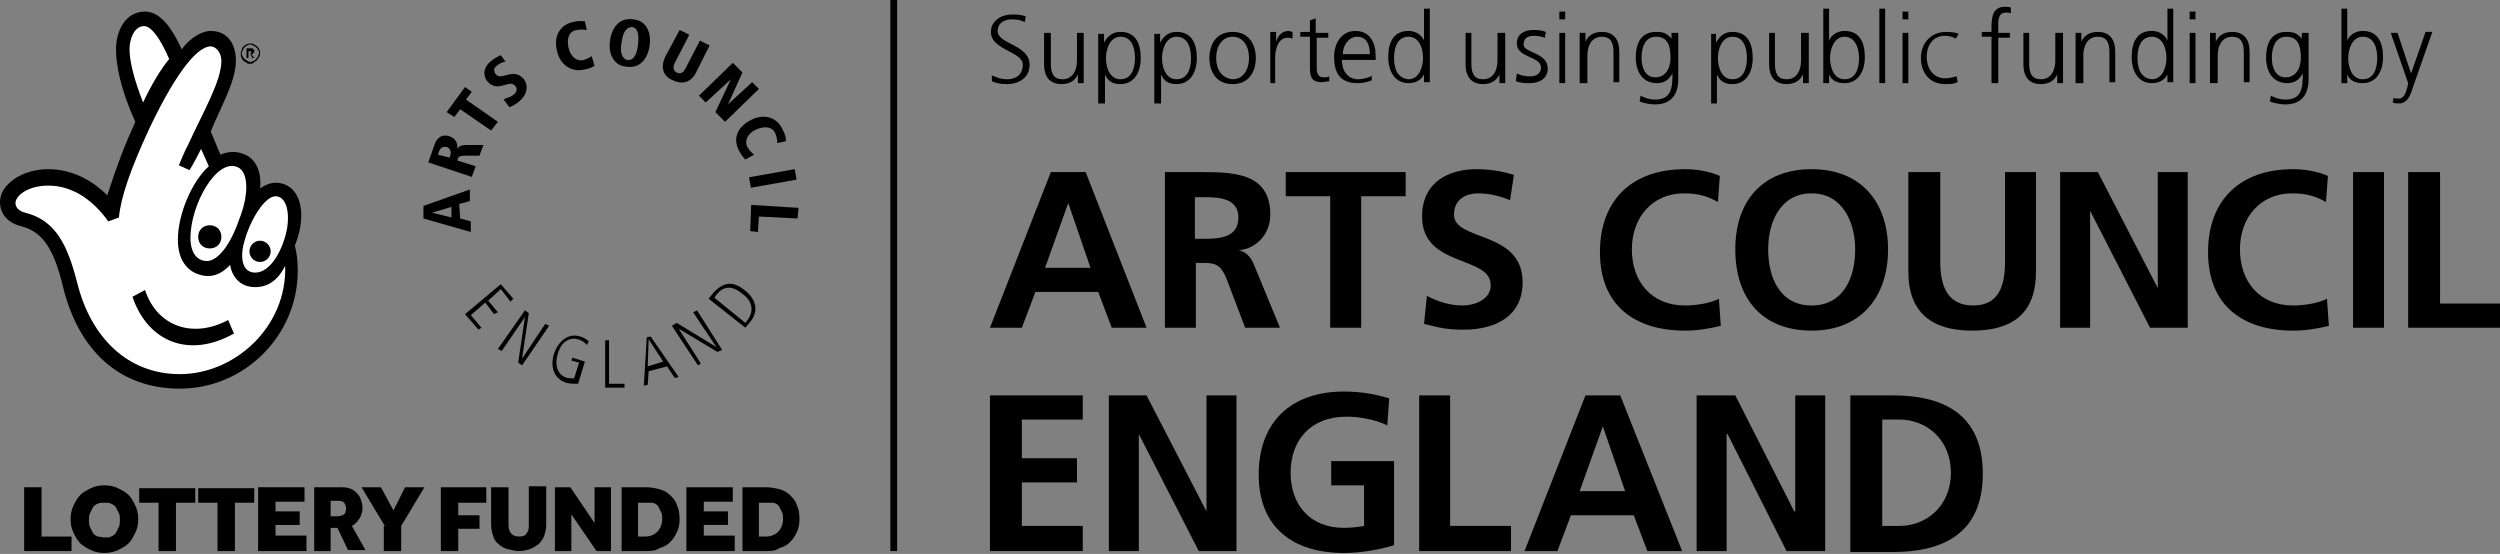 <?xml version="1.0" encoding="UTF-8"?><svg xmlns="http://www.w3.org/2000/svg" xmlns:xlink="http://www.w3.org/1999/xlink" version="1.1" id="Logo" x="0px" y="0px" viewBox="0 0 258.6 57.3" style="enable-background:new 0 0 258.6 57.3;" xml:space="preserve"><rect x="0" y="0" width="258.6" height="57.3" fill="#808080" stroke="none"/><style type="text/css">.st0{fill:#FFFFFF;}</style><g><g><path d="M48.6,20.8l0-1.2l-4.8,1.7l0,1.3l4.9,1.4l0-1.1l-1.1-0.3l-0.1-1.5L48.6,20.8z M46.7,21.4l0,1.1l-2-0.5l0,0L46.7,21.4z"/><path d="M48.8,18.3l0.4-1.1l-1.9-0.6c0.1-0.4,0.2-0.5,0.9-0.5l1.4,0l0.4-1.1l-1.7,0c-0.6,0-0.8,0.1-1,0.4l0,0 c0.1-1-0.6-1.2-0.8-1.3c-0.9-0.3-1.4,0.3-1.6,1l-0.6,1.7L48.8,18.3z M45.3,16l0.1-0.3c0.2-0.6,0.6-0.5,0.8-0.5 c0.3,0.1,0.5,0.4,0.4,0.8l-0.1,0.3L45.3,16z"/><polygon points="50.8,13.5 51.5,12.6 48.2,10.3 48.8,9.5 48.1,9 46.2,11.6 47,12.1 47.6,11.3 "/><path d="M51.8,5.7c-0.4,0.2-0.6,0.3-1,0.6c-1.2,1-0.5,2-0.4,2.1c1.1,1.3,2.3-0.3,2.9,0.5c0.3,0.3,0.1,0.7-0.2,0.9 c-0.3,0.3-0.7,0.3-1,0.5l0.6,0.8c0.2-0.1,0.7-0.3,1.1-0.7c0.7-0.6,0.9-1.5,0.4-2.2c-1.1-1.3-2.3,0.2-2.9-0.5 C51,7.3,51.1,7,51.4,6.8c0.2-0.2,0.6-0.4,0.9-0.4L51.8,5.7z"/><path d="M60.5,2.2c-0.2,0-0.6-0.1-1.3,0.1c-1,0.2-2,1.2-1.6,2.9c0.3,1.5,1.5,2.3,2.8,2c0.6-0.1,1-0.3,1.1-0.4l-0.3-1 C61.2,5.8,61,6,60.4,6.2c-0.7,0.2-1.4-0.3-1.6-1.3c-0.2-1,0.1-1.7,0.9-1.8c0.5-0.1,0.8,0,1,0L60.5,2.2z"/><path d="M63.1,4.2c-0.2,1.4,0.4,2.6,1.7,2.7c1.4,0.2,2.2-0.8,2.4-2.2c0.2-1.4-0.4-2.6-1.7-2.7C64.1,1.8,63.3,2.8,63.1,4.2 M64.3,4.4c0.1-0.9,0.4-1.6,1.1-1.6C66,2.9,66.1,3.6,66,4.6c-0.1,0.9-0.4,1.7-1.1,1.6C64.3,6.1,64.1,5.3,64.3,4.4"/><path d="M68.8,5.9c-0.5,1.1-0.2,2,0.8,2.4c1,0.5,1.9,0.2,2.4-0.8l1.4-2.8l-1-0.5l-1.5,2.9c-0.2,0.4-0.5,0.6-0.9,0.4 c-0.4-0.2-0.4-0.6-0.2-1l1.5-2.9l-1-0.5L68.8,5.9z"/><polygon points="72.3,9.9 73,10.6 75.6,8.2 75.6,8.2 74,11.6 75,12.6 78.5,9.2 77.8,8.5 75.3,10.8 75.3,10.8 76.8,7.5 75.8,6.5 "/><path d="M81.3,14.6c0-0.2,0-0.6-0.4-1.3c-0.4-0.9-1.6-1.7-3.2-0.9c-1.4,0.7-1.9,1.9-1.3,3.1c0.3,0.6,0.6,0.9,0.7,1l0.9-0.5 c-0.1-0.1-0.4-0.3-0.7-0.8c-0.3-0.6,0-1.4,0.9-1.8c0.9-0.4,1.7-0.3,2,0.4c0.2,0.5,0.2,0.8,0.2,1L81.3,14.6z"/><rect x="77.5" y="17.9" transform="matrix(0.985 -0.175 0.175 0.985 -1.992 14.268)" width="4.8" height="1.1"/><polygon points="77.7,21.2 77.6,23.9 78.4,24 78.5,22.4 82.5,22.6 82.6,21.5 "/><polygon points="48.1,32.5 49.5,34.1 49.8,33.9 48.7,32.6 50.2,31.3 51.1,32.5 51.5,32.3 50.5,31.1 51.8,29.9 52.8,31.2 53.1,30.9 51.8,29.4 "/><polygon points="51.5,36.1 51.9,36.3 54.3,32.8 54.3,32.8 53.6,37.5 54,37.8 56.8,33.7 56.4,33.5 54,37.1 54,37.1 54.7,32.4 54.3,32.1 "/><path d="M59.1,37.3l0.8,0.2l-0.5,1.6c-0.2,0.1-0.4,0-0.7,0c-1.2-0.3-1.3-1.6-1-2.5c0.4-1.5,1.5-1.7,2.1-1.5 c0.4,0.1,0.8,0.4,0.9,0.6l0.2-0.4c-0.1-0.1-0.5-0.4-0.9-0.5c-1.3-0.4-2.3,0.6-2.7,1.8c-0.3,0.9-0.3,2.5,1.3,3 c0.4,0.1,0.8,0.1,1.2,0.1l0.7-2.3L59.2,37L59.1,37.3z"/><polygon points="62.6,40.1 64.6,40.1 64.6,39.7 63,39.7 63,35.2 62.6,35.2 "/><path d="M66.6,39.9l0.4-0.1l0.1-1.4l1.9-0.5l0.8,1.2l0.4-0.1l-2.9-4.2l-0.4,0.1L66.6,39.9z M67.1,35.1L67.1,35.1l1.5,2.3L67,37.9 L67.1,35.1z"/><polygon points="72.2,37.8 72.5,37.6 70.2,34 70.2,34 74.2,36.4 74.7,36.2 72.1,32.1 71.7,32.3 74.1,35.9 74.1,35.9 70,33.4 69.5,33.7 "/><path d="M77.1,33.9l0.5-0.6c1-1.2,0.5-2.5-0.6-3.3c-1.2-1-2.3-0.8-3.3,0.4l-0.4,0.5L77.1,33.9z M73.9,30.8l0.2-0.3 c1-1.3,2.1-0.6,2.7-0.1c1,0.7,1.2,1.7,0.6,2.6l-0.3,0.4L73.9,30.8z"/><path d="M110.5,21L110.5,21l-2.4,6.7h4.7L110.5,21z M108.7,17.8h3.6l6.3,16.1h-3.6l-1.4-3.7h-6.5l-1.4,3.7h-3.3L108.7,17.8z"/><path d="M123.6,24.7h1.1c1.6,0,3.4-0.2,3.4-2.2c0-1.9-1.8-2.1-3.4-2.1h-1.1V24.7z M120.3,17.8h3.5c3.5,0,7.6-0.1,7.6,4.4 c0,1.9-1.3,3.5-3.3,3.7v0c0.9,0.1,1.4,0.9,1.7,1.7l2.6,6.3h-3.6l-1.9-5c-0.5-1.2-0.9-1.7-2.2-1.7h-1v6.7h-3.2V17.8z"/><polygon points="137.6,20.3 133,20.3 133,17.8 145.4,17.8 145.4,20.3 140.8,20.3 140.8,33.9 137.6,33.9 "/><path d="M156.2,20.7c-1-0.4-2.1-0.7-3.3-0.7c-1.1,0-2.5,0.5-2.5,2.2c0,2.8,7.1,1.6,7.1,7c0,3.5-2.8,4.9-6.1,4.9 c-1.8,0-2.5-0.2-4.1-0.6l0.3-2.9c1.1,0.6,2.4,1,3.7,1c1.2,0,2.9-0.6,2.9-2.1c0-3.1-7.1-1.8-7.1-7.1c0-3.6,2.8-4.9,5.6-4.9 c1.4,0,2.7,0.2,3.9,0.6L156.2,20.7z"/><path d="M178,33.7c-1.2,0.3-2.4,0.5-3.7,0.5c-5.2,0-8.8-2.6-8.8-8.1c0-5.5,3.4-8.6,8.8-8.6c1.1,0,2.5,0.2,3.6,0.7l-0.2,2.7 c-1.2-0.7-2.3-0.9-3.5-0.9c-3.3,0-5.4,2.5-5.4,5.8c0,3.3,2,5.8,5.5,5.8c1.3,0,2.8-0.3,3.5-0.7L178,33.7z"/><path d="M187.4,31.6c3.3,0,4.5-2.9,4.5-5.8c0-2.8-1.3-5.8-4.5-5.8c-3.2,0-4.5,2.9-4.5,5.8C182.9,28.7,184.1,31.6,187.4,31.6 M187.4,17.5c5.1,0,7.9,3.4,7.9,8.3c0,4.9-2.8,8.4-7.9,8.4c-5.2,0-7.9-3.4-7.9-8.4C179.5,20.8,182.3,17.5,187.4,17.5"/><path d="M197.5,17.8h3.2v9.3c0,2.7,0.9,4.5,3.4,4.5c2.5,0,3.3-1.8,3.3-4.5v-9.3h3.2v10.3c0,4.3-2.4,6.1-6.6,6.1 c-4.1,0-6.6-1.8-6.6-6.1V17.8z"/><polygon points="213.1,17.8 217,17.8 223.2,29.8 223.2,29.8 223.2,17.8 226.3,17.8 226.3,33.9 222.4,33.9 216.2,21.8 216.2,21.8 216.2,33.9 213.1,33.9 "/><path d="M240.9,33.7c-1.2,0.3-2.4,0.5-3.7,0.5c-5.2,0-8.8-2.6-8.8-8.1c0-5.5,3.4-8.6,8.8-8.6c1.1,0,2.5,0.2,3.6,0.7l-0.2,2.7 c-1.2-0.7-2.3-0.9-3.5-0.9c-3.3,0-5.4,2.5-5.4,5.8c0,3.3,2,5.8,5.5,5.8c1.3,0,2.8-0.3,3.5-0.7L240.9,33.7z"/><rect x="243.4" y="17.8" width="3.2" height="16.1"/><polygon points="249.1,17.8 252.4,17.8 252.4,31.4 258.6,31.4 258.6,33.9 249.1,33.9 "/><polygon points="102.4,40.9 112,40.9 112,43.4 105.7,43.4 105.7,47.4 111.4,47.4 111.4,49.9 105.7,49.9 105.7,54.4 112,54.4 112,57 102.4,57 "/><polygon points="114.7,40.9 118.6,40.9 124.8,52.9 124.8,52.9 124.8,40.9 127.9,40.9 127.9,57 124,57 117.8,44.9 117.8,44.9 117.8,57 114.7,57 "/><path d="M143.5,44c-1.2-0.6-2.9-0.9-4.2-0.9c-3.8,0-5.8,2.5-5.8,5.8c0,3.3,2,5.7,5.5,5.7c0.9,0,1.6-0.1,2.1-0.2v-4.2h-3.4v-2.5 h6.5v8.7c-1.7,0.5-3.5,0.8-5.2,0.8c-5.2,0-8.8-2.6-8.8-8.1c0-5.5,3.4-8.6,8.8-8.6c1.9,0,3.3,0.3,4.7,0.7L143.5,44z"/><polygon points="146.8,40.9 150,40.9 150,54.4 156.3,54.4 156.3,57 146.8,57 "/><path d="M165.8,44.1L165.8,44.1l-2.4,6.7h4.7L165.8,44.1z M164,40.9h3.6L174,57h-3.6l-1.4-3.7h-6.5l-1.4,3.7h-3.4L164,40.9z"/><polygon points="175.5,40.9 179.5,40.9 185.6,52.9 185.7,52.9 185.7,40.9 188.8,40.9 188.8,57 184.8,57 178.7,44.9 178.6,44.9 178.6,57 175.5,57 "/><path d="M194.7,54.4h1.8c2.7,0,5.3-2,5.3-5.5c0-3.5-2.6-5.5-5.3-5.5h-1.8V54.4z M191.4,40.9h4.4c4.9,0,9.3,1.7,9.3,8.1 c0,6.4-4.4,8.1-9.3,8.1h-4.4V40.9z"/><path d="M248,3.4h-0.7l1.8,5.2L249,9.1c-0.2,0.7-0.4,1.1-0.9,1.1c-0.2,0-0.4,0-0.5-0.1l-0.1,0.5c0.2,0.1,0.5,0.1,0.7,0.1 c0.7,0,1.1-0.7,1.3-1.4l2.1-6h-0.7l-1.5,4.3h0L248,3.4z M245.9,6c0,1-0.3,2.2-1.5,2.2c-1.1,0-1.5-1.2-1.5-2.2 c0-0.9,0.4-2.2,1.5-2.2C245.6,3.8,245.9,5,245.9,6 M242.2,8.6h0.6V7.7h0c0.3,0.7,0.9,0.9,1.6,0.9c1.4,0,2.1-1.2,2.1-2.7 c0-1.6-0.6-2.7-2.1-2.7c-1,0-1.5,0.7-1.6,1h0V0.9h-0.6V8.6z M238.7,3.4h-0.6V4h0c-0.5-0.6-0.9-0.7-1.6-0.7c-1.5,0-2.1,1.1-2.1,2.7 c0,1.1,0.5,2.6,2.2,2.6c0.7,0,1.2-0.3,1.6-1h0c0,1.5-0.1,2.7-1.8,2.7c-0.6,0-1.1-0.2-1.5-0.4l-0.1,0.6c0.3,0.1,0.9,0.3,1.6,0.3 c1.8,0,2.4-1.2,2.4-2.6V3.4z M235,6c0-1,0.3-2.2,1.5-2.2c1.2,0,1.5,0.9,1.5,2.2c0,0.9-0.4,2-1.6,2C235.4,8,235,7,235,6 M228.8,8.6 h0.6V5.7c0-0.9,0.4-1.9,1.5-1.9c0.9,0,1.2,0.6,1.2,1.6v3.1h0.6V5.3c0-1.1-0.5-2-1.8-2c-1.1,0-1.5,0.6-1.7,1h0V3.4h-0.6 c0,0.4,0,0.8,0,1.2V8.6z M227.1,1.2h-0.6V2h0.6V1.2z M226.5,8.6h0.6V3.4h-0.6V8.6z M221.1,6c0-1,0.3-2.2,1.5-2.2 c1.1,0,1.5,1.2,1.5,2.2c0,0.9-0.4,2.2-1.5,2.2C221.4,8.1,221.1,7,221.1,6 M224.8,0.9h-0.6v3.3h0c-0.1-0.3-0.6-1-1.6-1 c-1.5,0-2.1,1.1-2.1,2.7c0,1.5,0.7,2.7,2.1,2.7c0.7,0,1.3-0.3,1.6-0.9h0v0.8h0.6V0.9z M214.9,8.6h0.6V5.7c0-0.9,0.4-1.9,1.5-1.9 c0.9,0,1.2,0.6,1.2,1.6v3.1h0.6V5.3c0-1.1-0.5-2-1.8-2c-1.1,0-1.5,0.6-1.7,1h0V3.4h-0.6c0,0.4,0,0.8,0,1.2V8.6z M213.2,3.4h-0.6 v2.9c0,0.9-0.4,1.9-1.5,1.9c-0.9,0-1.2-0.6-1.2-1.6V3.4h-0.6v3.3c0,1.1,0.5,2,1.8,2c1.1,0,1.5-0.6,1.7-1h0v0.9h0.6 c0-0.4,0-0.8,0-1.2V3.4z M206.1,8.6h0.6V3.9h1.2V3.4h-1.2V2.9c0-0.6-0.1-1.6,0.8-1.6c0.2,0,0.4,0,0.5,0.1l0-0.6 c-0.1-0.1-0.4-0.1-0.6-0.1c-1.3,0-1.4,1.1-1.4,2.2v0.4h-1v0.5h1V8.6z M202.6,3.5c-0.2-0.1-0.6-0.2-1.3-0.2c-1.5,0-2.6,1.1-2.6,2.7 c0,1.4,0.8,2.7,2.5,2.7c0.5,0,0.9,0,1.3-0.2l-0.1-0.6c-0.4,0.1-0.8,0.2-1.2,0.2c-1.2,0-1.9-1-1.9-2.2c0-1.3,0.7-2.2,1.9-2.2 c0.3,0,0.8,0.1,1.1,0.3L202.6,3.5z M197.4,1.2h-0.6V2h0.6V1.2z M196.8,8.6h0.6V3.4h-0.6V8.6z M194.4,8.6h0.6V0.9h-0.6V8.6z M192.3,6c0,1-0.3,2.2-1.5,2.2c-1.1,0-1.5-1.2-1.5-2.2c0-0.9,0.4-2.2,1.5-2.2C191.9,3.8,192.3,5,192.3,6 M188.6,8.6h0.6V7.7h0 c0.3,0.7,0.9,0.9,1.6,0.9c1.4,0,2.1-1.2,2.1-2.7c0-1.6-0.6-2.7-2.1-2.7c-1,0-1.5,0.7-1.6,1h0V0.9h-0.6V8.6z M186.9,3.4h-0.6v2.9 c0,0.9-0.4,1.9-1.5,1.9c-0.9,0-1.2-0.6-1.2-1.6V3.4h-0.6v3.3c0,1.1,0.5,2,1.8,2c1.1,0,1.5-0.6,1.7-1h0v0.9h0.6c0-0.4,0-0.8,0-1.2 V3.4z M180.7,6c0,1-0.3,2.2-1.5,2.2c-1.1,0-1.5-1.2-1.5-2.2c0-0.9,0.4-2.2,1.5-2.2C180.4,3.8,180.7,5,180.7,6 M177,10.7h0.6v-3h0 c0.3,0.7,0.8,1,1.6,1c1.4,0,2.1-1.2,2.1-2.7c0-1.6-0.6-2.7-2.1-2.7c-1.1,0-1.5,0.8-1.7,1.1h0l0-0.9H177V10.7z M173.5,3.4h-0.6V4h0 c-0.5-0.6-0.9-0.7-1.6-0.7c-1.5,0-2.1,1.1-2.1,2.7c0,1.1,0.5,2.6,2.2,2.6c0.7,0,1.2-0.3,1.6-1h0c0,1.5-0.1,2.7-1.8,2.7 c-0.6,0-1.1-0.2-1.5-0.4l-0.1,0.6c0.3,0.1,0.9,0.3,1.6,0.3c1.8,0,2.4-1.2,2.4-2.6V3.4z M169.8,6c0-1,0.3-2.2,1.5-2.2 c1.2,0,1.5,0.9,1.5,2.2c0,0.9-0.4,2-1.6,2C170.2,8,169.8,7,169.8,6 M163.6,8.6h0.6V5.7c0-0.9,0.4-1.9,1.5-1.9 c0.9,0,1.2,0.6,1.2,1.6v3.1h0.6V5.3c0-1.1-0.5-2-1.8-2c-1.1,0-1.5,0.6-1.7,1h0V3.4h-0.6c0,0.4,0,0.8,0,1.2V8.6z M161.9,1.2h-0.6V2 h0.6V1.2z M161.3,8.6h0.6V3.4h-0.6V8.6z M156.8,8.4c0.5,0.2,1,0.2,1.5,0.2c0.8,0,1.8-0.4,1.8-1.5c0-1.7-2.5-1.6-2.5-2.5 c0-0.7,0.5-0.9,1.1-0.9c0.4,0,0.8,0.1,1.1,0.2l0.1-0.6c-0.5-0.2-1-0.2-1.3-0.2c-0.9,0-1.7,0.4-1.7,1.4c0,1.5,2.5,1.3,2.5,2.5 c0,0.6-0.5,0.9-1.1,0.9c-0.5,0-1-0.1-1.4-0.3L156.8,8.4z M155.5,3.4h-0.6v2.9c0,0.9-0.4,1.9-1.5,1.9c-0.9,0-1.2-0.6-1.2-1.6V3.4 h-0.6v3.3c0,1.1,0.5,2,1.8,2c1.1,0,1.5-0.6,1.7-1h0v0.9h0.6c0-0.4,0-0.8,0-1.2V3.4z M144.2,6c0-1,0.3-2.2,1.5-2.2 c1.1,0,1.5,1.2,1.5,2.2c0,0.9-0.4,2.2-1.5,2.2C144.5,8.1,144.2,7,144.2,6 M147.9,0.9h-0.6v3.3h0c-0.1-0.3-0.6-1-1.6-1 c-1.5,0-2.1,1.1-2.1,2.7c0,1.5,0.7,2.7,2.1,2.7c0.7,0,1.3-0.3,1.6-0.9h0v0.8h0.6V0.9z M138.9,5.6c0-0.9,0.6-1.8,1.5-1.8 c1,0,1.3,0.9,1.3,1.8H138.9z M142,7.8c-0.3,0.2-1,0.4-1.5,0.4c-1.1,0-1.7-0.9-1.7-2h3.5V5.8c0-1.4-0.6-2.6-2.1-2.6 c-1.3,0-2.2,1.1-2.2,2.7c0,1.6,0.6,2.7,2.4,2.7c0.5,0,1.1-0.1,1.5-0.3V7.8z M137.3,3.4h-1.2V1.9l-0.6,0.2v1.2h-1v0.5h1v3 c0,0.9,0,1.7,1.2,1.7c0.3,0,0.6-0.1,0.8-0.1l0-0.5c-0.2,0.1-0.3,0.1-0.6,0.1c-0.5,0-0.7-0.4-0.7-0.9V3.9h1.2V3.4z M131.3,8.6h0.6 V6c0-0.9,0.3-2.1,1.3-2.1c0.2,0,0.3,0,0.5,0.1V3.3c-0.1,0-0.3-0.1-0.4-0.1c-0.7,0-1.1,0.5-1.3,1.1h0v-1h-0.6c0,0.4,0,0.6,0,1.2 V8.6z M125.8,6c0-1.2,0.6-2.2,1.7-2.2c1.1,0,1.7,1,1.7,2.2s-0.6,2.2-1.7,2.2C126.4,8.1,125.8,7.2,125.8,6 M125.1,6 c0,1.4,0.7,2.7,2.4,2.7c1.7,0,2.4-1.3,2.4-2.7c0-1.4-0.7-2.7-2.4-2.7C125.8,3.3,125.1,4.6,125.1,6 M123.2,6c0,1-0.3,2.2-1.5,2.2 c-1.1,0-1.5-1.2-1.5-2.2c0-0.9,0.4-2.2,1.5-2.2C122.9,3.8,123.2,5,123.2,6 M119.5,10.7h0.6v-3h0c0.3,0.7,0.8,1,1.6,1 c1.4,0,2.1-1.2,2.1-2.7c0-1.6-0.6-2.7-2.1-2.7c-1.1,0-1.5,0.8-1.7,1.1h0l0-0.9h-0.6V10.7z M117.4,6c0,1-0.3,2.2-1.5,2.2 c-1.1,0-1.5-1.2-1.5-2.2c0-0.9,0.4-2.2,1.5-2.2C117.1,3.8,117.4,5,117.4,6 M113.7,10.7h0.6v-3h0c0.3,0.7,0.8,1,1.6,1 c1.4,0,2.1-1.2,2.1-2.7c0-1.6-0.6-2.7-2.1-2.7c-1.1,0-1.5,0.8-1.7,1.1h0l0-0.9h-0.6V10.7z M112,3.4h-0.6v2.9 c0,0.9-0.4,1.9-1.5,1.9c-0.9,0-1.2-0.6-1.2-1.6V3.4H108v3.3c0,1.1,0.5,2,1.8,2c1.1,0,1.5-0.6,1.7-1h0v0.9h0.6c0-0.4,0-0.8,0-1.2 V3.4z M102.6,8.4c0.4,0.2,0.9,0.3,1.6,0.3c1.1,0,2.3-0.6,2.3-2c0-2.1-3.3-2.1-3.3-3.5c0-0.9,0.8-1.2,1.5-1.2c0.5,0,1,0.1,1.3,0.3 l0.1-0.6c-0.5-0.2-1-0.2-1.4-0.2c-1.2,0-2.2,0.7-2.2,1.8c0,1.9,3.3,2,3.3,3.4c0,1-0.7,1.5-1.6,1.5c-0.7,0-1.1-0.2-1.6-0.4 L102.6,8.4z"/><rect x="92.1" width="0.7" height="57"/></g></g><g><path d="M2.5,50.4h1.8v5.1h3.1V57H2.5V50.4z"/><path d="M10.8,57.2c-0.5,0-1-0.1-1.4-0.3c-0.4-0.2-0.8-0.4-1.1-0.7c-0.3-0.3-0.5-0.7-0.7-1.1c-0.2-0.4-0.3-0.9-0.3-1.4 s0.1-1,0.3-1.4c0.2-0.4,0.4-0.8,0.7-1.1c0.3-0.3,0.7-0.5,1.1-0.7c0.4-0.2,0.9-0.3,1.4-0.3c0.5,0,1,0.1,1.4,0.3 c0.4,0.2,0.8,0.4,1.1,0.7c0.3,0.3,0.5,0.7,0.7,1.1c0.2,0.4,0.3,0.9,0.3,1.4s-0.1,1-0.3,1.4c-0.2,0.4-0.4,0.8-0.7,1.1 c-0.3,0.3-0.7,0.5-1.1,0.7C11.8,57.1,11.3,57.2,10.8,57.2z M10.8,55.6c0.3,0,0.5,0,0.7-0.1c0.2-0.1,0.4-0.2,0.5-0.4 c0.1-0.2,0.2-0.4,0.3-0.6c0.1-0.2,0.1-0.5,0.1-0.7c0-0.3,0-0.5-0.1-0.7c-0.1-0.2-0.2-0.4-0.3-0.6c-0.1-0.2-0.3-0.3-0.5-0.4 c-0.2-0.1-0.4-0.1-0.7-0.1s-0.5,0-0.7,0.1c-0.2,0.1-0.4,0.2-0.5,0.4c-0.1,0.2-0.2,0.4-0.3,0.6c-0.1,0.2-0.1,0.5-0.1,0.7 c0,0.3,0,0.5,0.1,0.7c0.1,0.2,0.2,0.4,0.3,0.6c0.1,0.2,0.3,0.3,0.5,0.4C10.4,55.5,10.6,55.6,10.8,55.6z"/><path d="M16.4,52h-2v-1.5h5.8V52h-2V57h-1.8V52z"/><path d="M22.5,52h-2v-1.5h5.8V52h-2V57h-1.8V52z"/><path d="M26.7,50.4h4.8v1.5h-3v1h2.5v1.4h-2.5v1.1h3.2V57h-5V50.4z"/><path d="M32.4,50.4h2.7c0.4,0,0.7,0,1,0.1c0.3,0.1,0.5,0.2,0.7,0.4c0.2,0.2,0.4,0.4,0.5,0.7c0.1,0.3,0.2,0.6,0.2,0.9 c0,0.4-0.1,0.8-0.3,1.1c-0.2,0.3-0.4,0.6-0.8,0.8l1.4,2.5H36l-1.1-2.3h-0.7V57h-1.7V50.4z M35,53.4c0.2,0,0.4-0.1,0.6-0.2 c0.1-0.1,0.2-0.3,0.2-0.6c0-0.3-0.1-0.4-0.2-0.6c-0.1-0.1-0.3-0.2-0.6-0.2h-0.8v1.6H35z"/><path d="M39.8,54.4l-2.4-4h2l1.3,2.4l1.2-2.4h2l-2.4,4V57h-1.8V54.4z"/><path d="M45.7,50.4h4.6V52h-2.9v1.3h2.2v1.4h-2.2V57h-1.8V50.4z"/><path d="M50.8,50.4h1.8v3.9c0,0.4,0.1,0.7,0.3,0.9c0.2,0.2,0.4,0.3,0.8,0.3c0.4,0,0.7-0.1,0.8-0.4c0.2-0.2,0.2-0.5,0.2-0.9v-3.9 h1.8v4c0,0.4-0.1,0.8-0.2,1.1c-0.1,0.3-0.3,0.6-0.6,0.9c-0.3,0.2-0.6,0.4-0.9,0.5c-0.3,0.1-0.7,0.2-1.1,0.2c-0.4,0-0.8-0.1-1.2-0.2 c-0.4-0.1-0.7-0.3-0.9-0.5c-0.3-0.2-0.5-0.5-0.6-0.9c-0.1-0.3-0.2-0.7-0.2-1.2V50.4z"/><path d="M57.4,50.4H59l2.5,3.7v-3.7h1.7V57h-1.5l-2.6-3.8V57h-1.7V50.4z"/><path d="M64.3,50.4h2.5c0.5,0,1,0.1,1.4,0.2c0.4,0.1,0.8,0.3,1.1,0.6c0.3,0.3,0.6,0.6,0.7,1c0.2,0.4,0.3,0.9,0.3,1.5 c0,0.5-0.1,1-0.3,1.4c-0.2,0.4-0.4,0.7-0.7,1c-0.3,0.3-0.7,0.5-1.1,0.6C67.8,57,67.3,57,66.8,57h-2.5V50.4z M66.7,55.5 c0.6,0,1-0.2,1.3-0.5c0.3-0.3,0.5-0.8,0.5-1.3c0-0.3,0-0.5-0.1-0.7c-0.1-0.2-0.2-0.4-0.3-0.6c-0.1-0.2-0.3-0.3-0.6-0.4 C67.3,52,67.1,52,66.7,52H66v3.5H66.7z"/><path d="M71,50.4h4.8v1.5h-3v1h2.5v1.4h-2.5v1.1H76V57h-5V50.4z"/><path d="M76.7,50.4h2.5c0.5,0,1,0.1,1.4,0.2c0.4,0.1,0.8,0.3,1.1,0.6c0.3,0.3,0.6,0.6,0.7,1c0.2,0.4,0.3,0.9,0.3,1.5 c0,0.5-0.1,1-0.3,1.4c-0.2,0.4-0.4,0.7-0.7,1c-0.3,0.3-0.7,0.5-1.1,0.6C80.2,57,79.8,57,79.3,57h-2.5V50.4z M79.2,55.5 c0.6,0,1-0.2,1.3-0.5c0.3-0.3,0.5-0.8,0.5-1.3c0-0.3,0-0.5-0.1-0.7c-0.1-0.2-0.2-0.4-0.3-0.6c-0.1-0.2-0.3-0.3-0.6-0.4 C79.8,52,79.5,52,79.2,52h-0.7v3.5H79.2z"/></g><g id="XMLID_1_"><g id="XMLID_15_"><path id="XMLID_16_" d="M28.5,18.9c-0.4,0-1.1,0.2-1.6,0.6c0.2-1.8-0.5-3.2-1.8-3.6c-0.8-0.3-1.6-0.2-2.3,0.1l-1-2.4 c0.9-2.3,2.6-5.1,2.6-7.3c0-1.8-0.9-3.1-2.6-3.1c-1,0-2.2,0.8-3,1.9c-1.2-2.6-2.4-3.9-3.8-3.9c-2.1,0-3,2.1-3,3.9 c0,1.5,0.4,4,2,7.5c-1.1,2.4-1.9,4.5-2.9,7.6c-1.3-1.3-3.4-2.7-6.1-2.7c-1.4,0-2.6,0.4-3.5,1C0.5,19.2,0,20,0,20.9 c0,1.3,0.9,2.2,2.2,2.5c2.3,0.6,3.4,2.5,4.3,6.2c1.6,6.6,5.8,10.6,12.1,10.6c6.7,0,12.2-5.5,12.2-12.2c0-1-0.1-1.8-0.3-2.6 c0.2-0.5,0.4-1.1,0.5-1.6C31.6,20.9,30.5,18.9,28.5,18.9"/></g><path id="XMLID_14_" class="st0" d="M24.6,17.3c1.1,0.5,1.2,2.8,0.1,5.5c-0.9,2.6-2.2,4.2-3.3,4.2c-0.9,0-1.7-0.7-1.7-2.4 C19.7,21.2,22.4,16.3,24.6,17.3"/><path id="XMLID_13_" class="st0" d="M13.4,5.1c0-1.1,0.5-2.4,1.5-2.4c0.7,0,1.6,1.1,2.6,3.4c-0.9,1.1-1.8,2.6-2.7,4.5 C13.9,8.3,13.4,6.4,13.4,5.1"/><path id="XMLID_12_" class="st0" d="M18.6,38.7c-5.4,0-9.2-3.8-10.6-9.4c-1-3.9-2.2-6.5-5.4-7.3c-0.4-0.1-1-0.4-1-1 c0-0.7,1.2-1.8,3.4-1.8c2.6,0,4.7,1.6,6.2,3.7l1.1-0.4c0.2-2.1,1.2-5,3.1-9.1c2.4-5.1,4.8-8.6,6.4-8.6c0.5,0,1.1,0.6,1.1,1.5 c0,2.1-1.9,5.3-3.5,8.8c-0.2,0.3-0.9,2-0.9,2l1.1,0.5c0.4-0.6,1.1-2,1.2-2.2l0.8,1.8c-1.7,1.5-3.2,4.9-3.2,7.6c0,2,0.9,3.2,2.2,3.6 c1.2,0.4,2.3,0,3.2-1c0.2,1.2,1,2.3,2.6,2.3c1.4,0,2.4-0.8,3.1-2.2C29.7,33.8,24.3,38.7,18.6,38.7"/><path id="XMLID_11_" class="st0" d="M29.7,23.6c-0.4,2.2-1.7,4.6-3.3,4.6c-1.6,0-1.5-2.1-1.1-3.3c0.6-2.2,2.1-4.6,3.2-4.6 C29.5,20.3,30,21.7,29.7,23.6"/><path id="XMLID_10_" d="M24.2,34.5c-4.6,2.6-8.9,0.9-10.5-3.8L15,30c1.3,3.9,5.1,5,8.6,3.1L24.2,34.5z"/><path id="XMLID_9_" d="M22.9,24.5c0,0.7-0.5,1.2-1.2,1.2c-0.7,0-1.2-0.5-1.2-1.2c0-0.7,0.5-1.2,1.2-1.2 C22.4,23.3,22.9,23.8,22.9,24.5"/><path id="XMLID_8_" d="M28,26c0,0.6-0.5,1.1-1.1,1.1c-0.6,0-1.1-0.5-1.1-1.1c0-0.6,0.5-1.1,1.1-1.1C27.5,24.9,28,25.4,28,26"/><g id="XMLID_2_"><path id="XMLID_3_" d="M25.9,6.6c-0.1,0-0.3,0-0.4-0.1c-0.1-0.1-0.2-0.1-0.3-0.2c-0.1-0.1-0.2-0.2-0.2-0.3 c-0.1-0.1-0.1-0.3-0.1-0.4c0-0.1,0-0.3,0.1-0.4C25,5,25.1,4.9,25.2,4.8c0.1-0.1,0.2-0.2,0.3-0.2c0.1-0.1,0.3-0.1,0.4-0.1 c0.1,0,0.3,0,0.4,0.1c0.1,0.1,0.2,0.1,0.3,0.2c0.1,0.1,0.2,0.2,0.2,0.3c0.1,0.1,0.1,0.3,0.1,0.4c0,0.1,0,0.3-0.1,0.4 c-0.1,0.1-0.1,0.2-0.2,0.3c-0.1,0.1-0.2,0.2-0.3,0.2C26.2,6.6,26,6.6,25.9,6.6z M25.9,6.4c0.1,0,0.2,0,0.3-0.1 c0.1,0,0.2-0.1,0.3-0.2c0.1-0.1,0.1-0.2,0.2-0.3c0-0.1,0.1-0.2,0.1-0.3c0-0.1,0-0.2-0.1-0.3c0-0.1-0.1-0.2-0.2-0.3 c-0.1-0.1-0.2-0.1-0.3-0.2c-0.1,0-0.2-0.1-0.3-0.1c-0.1,0-0.2,0-0.3,0.1c-0.1,0-0.2,0.1-0.3,0.2c-0.1,0.1-0.1,0.2-0.2,0.3 c0,0.1-0.1,0.2-0.1,0.3c0,0.1,0,0.2,0.1,0.3c0,0.1,0.1,0.2,0.2,0.3c0.1,0.1,0.2,0.1,0.3,0.2C25.7,6.4,25.8,6.4,25.9,6.4z M25.5,5 h0.4c0.1,0,0.1,0,0.2,0c0,0,0.1,0,0.1,0.1c0,0,0.1,0.1,0.1,0.1c0,0,0,0.1,0,0.1c0,0.1,0,0.1-0.1,0.2c0,0.1-0.1,0.1-0.2,0.1 l0.3,0.4h-0.2l-0.2-0.4h-0.2v0.4h-0.2V5z M25.9,5.5c0.1,0,0.1,0,0.1,0c0,0,0-0.1,0-0.1c0-0.1,0-0.1,0-0.1c0,0-0.1,0-0.1,0h-0.2 v0.3H25.9z"/></g></g></svg>